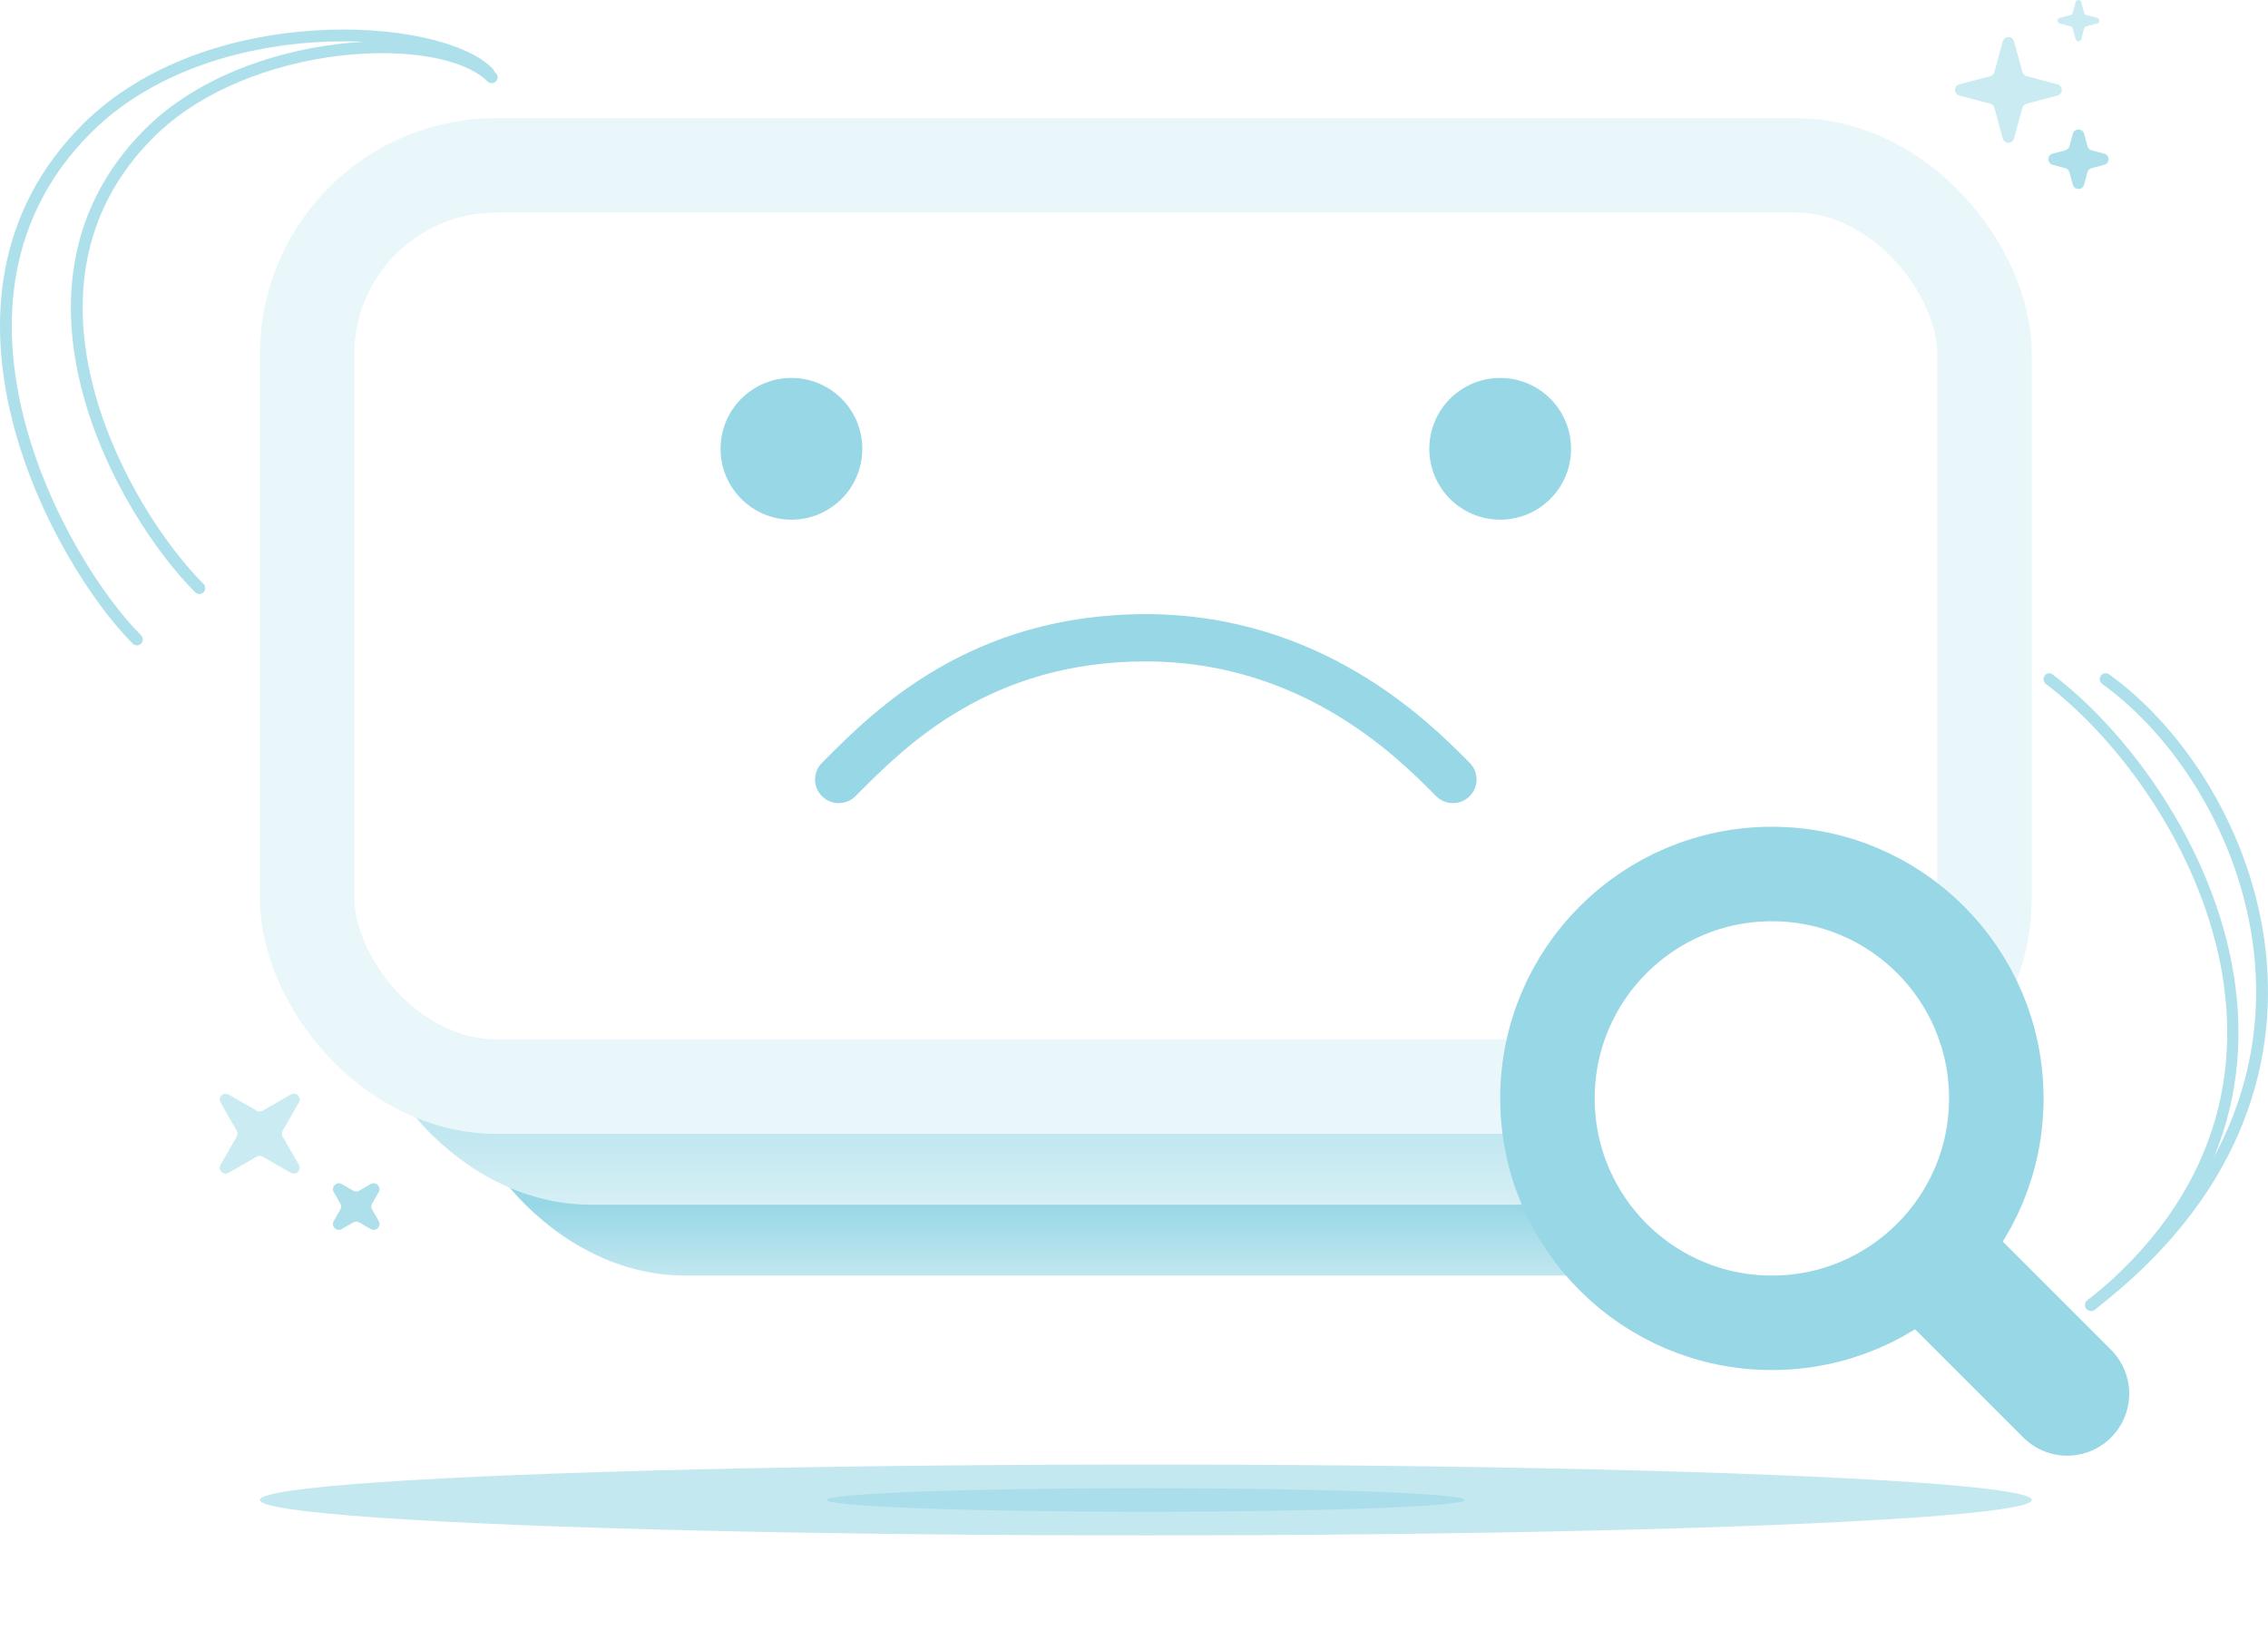 <svg width="384" height="276" viewBox="0 0 384 276" fill="none" xmlns="http://www.w3.org/2000/svg">
<rect x="76" y="80" width="236" height="136" rx="40" fill="url(#paint0_linear_11217_3852)"/>
<rect x="60" y="50" width="268" height="154" rx="40" fill="url(#paint1_linear_11217_3852)"/>
<rect x="52" y="28" width="284" height="156" rx="32" fill="white" stroke="#EAF7FA" stroke-width="16"/>
<circle cx="300" cy="186" r="38" fill="white" stroke="#98D7E6" stroke-width="16"/>
<path d="M350 236L330.5 216.5" stroke="#98D7E6" stroke-width="21" stroke-linecap="round" stroke-linejoin="round"/>
<path d="M49.237 185.339C50.123 184.829 51.113 185.819 50.603 186.704L47.858 191.472C47.68 191.781 47.68 192.161 47.858 192.47L50.603 197.237C51.113 198.123 50.123 199.113 49.237 198.603L44.47 195.858C44.161 195.68 43.781 195.68 43.472 195.858L38.704 198.603C37.819 199.113 36.829 198.123 37.339 197.237L40.083 192.47C40.261 192.161 40.261 191.781 40.083 191.472L37.339 186.704C36.829 185.819 37.819 184.829 38.704 185.338L43.472 188.083C43.781 188.261 44.161 188.261 44.47 188.083L49.237 185.339Z" fill="#CBEBF2"/>
<path d="M62.752 200.51C63.637 200 64.627 200.99 64.118 201.876L63.001 203.815C62.823 204.124 62.823 204.504 63.001 204.813L64.117 206.752C64.627 207.637 63.637 208.627 62.752 208.118L60.813 207.001C60.504 206.823 60.124 206.823 59.815 207.001L57.876 208.118C56.99 208.627 56 207.637 56.51 206.752L57.627 204.813C57.804 204.504 57.804 204.124 57.627 203.815L56.51 201.876C56 200.99 56.99 200 57.876 200.51L59.815 201.627C60.124 201.804 60.504 201.804 60.813 201.627L62.752 200.51Z" fill="#AEE0EB"/>
<path d="M339.092 7.005C339.355 6.04 340.739 6.04 341.001 7.005L342.415 12.198C342.506 12.534 342.772 12.797 343.112 12.888L348.362 14.286C349.337 14.546 349.337 15.915 348.362 16.174L343.112 17.573C342.772 17.663 342.506 17.926 342.415 18.262L341.001 23.456C340.739 24.421 339.355 24.421 339.092 23.456L337.679 18.262C337.587 17.926 337.322 17.663 336.981 17.573L331.731 16.174C330.756 15.915 330.756 14.546 331.731 14.286L336.981 12.888C337.322 12.797 337.587 12.534 337.679 12.198L339.092 7.005Z" fill="#CBEBF2"/>
<path d="M350.952 22.647C351.215 21.683 352.598 21.683 352.861 22.647L353.436 24.76C353.527 25.096 353.793 25.359 354.133 25.45L356.269 26.018C357.244 26.278 357.244 27.647 356.269 27.906L354.133 28.475C353.793 28.566 353.527 28.828 353.436 29.165L352.861 31.277C352.598 32.242 351.215 32.242 350.952 31.277L350.377 29.165C350.286 28.828 350.02 28.566 349.68 28.475L347.544 27.906C346.569 27.647 346.569 26.278 347.544 26.018L349.68 25.45C350.02 25.359 350.286 25.096 350.377 24.76L350.952 22.647Z" fill="#AEE0EB"/>
<path d="M351.429 0.362C351.561 -0.121 352.253 -0.121 352.384 0.362L352.881 2.188C352.927 2.356 353.06 2.488 353.23 2.533L355.076 3.025C355.564 3.155 355.564 3.839 355.076 3.969L353.23 4.461C353.06 4.506 352.927 4.637 352.881 4.806L352.384 6.632C352.253 7.114 351.561 7.114 351.429 6.632L350.932 4.806C350.887 4.637 350.754 4.506 350.584 4.461L348.737 3.969C348.25 3.839 348.25 3.155 348.737 3.025L350.584 2.533C350.754 2.488 350.887 2.356 350.932 2.188L351.429 0.362Z" fill="#CBEBF2"/>
<g filter="url(#filter0_f_11217_3852)">
<ellipse cx="194" cy="254" rx="150" ry="6" fill="#AADEEA" fill-opacity="0.7"/>
</g>
<g filter="url(#filter1_f_11217_3852)">
<ellipse cx="194" cy="254" rx="54" ry="2" fill="#AADEEA"/>
</g>
<circle cx="134" cy="76" r="12" fill="#98D7E6"/>
<circle cx="254" cy="76" r="12" fill="#98D7E6"/>
<path fill-rule="evenodd" clip-rule="evenodd" d="M145.361 134.295C145.18 134.476 145.003 134.654 144.828 134.828C143.266 136.391 140.734 136.391 139.172 134.828C137.609 133.266 137.609 130.734 139.172 129.172C139.369 128.974 139.572 128.771 139.779 128.563C148.043 120.28 164.284 104 194 104C223.739 104 241.897 122.217 248.359 128.701C248.523 128.865 248.679 129.023 248.828 129.172C250.391 130.734 250.391 133.266 248.828 134.828C247.266 136.391 244.734 136.391 243.172 134.828C243.048 134.705 242.921 134.577 242.789 134.445C236.515 128.158 220.388 112 194 112C167.618 112 153.397 126.245 145.361 134.295Z" fill="#98D7E6"/>
<path fill-rule="evenodd" clip-rule="evenodd" d="M346.18 114.418C346.487 113.967 347.082 113.865 347.509 114.189C359.569 123.35 372.84 140.899 377.377 160.833C379.649 170.819 379.735 181.427 376.352 191.874C372.968 202.325 366.134 212.548 354.673 221.793C354.256 222.13 353.658 222.046 353.338 221.606C353.019 221.165 353.099 220.534 353.516 220.197C364.721 211.158 371.303 201.25 374.55 191.225C377.797 181.196 377.728 170.983 375.525 161.302C371.11 141.905 358.144 124.743 346.396 115.82C345.969 115.496 345.872 114.868 346.18 114.418Z" fill="#AEE0EB"/>
<path fill-rule="evenodd" clip-rule="evenodd" d="M355.701 114.418C356.025 113.967 356.652 113.865 357.103 114.189C369.884 123.394 381.363 141.002 383.605 160.956C385.855 180.982 378.794 203.3 354.615 221.793C354.174 222.13 353.544 222.046 353.207 221.606C352.87 221.165 352.954 220.534 353.394 220.197C377.028 202.121 383.778 180.486 381.609 161.18C379.431 141.802 368.259 124.699 355.929 115.82C355.479 115.496 355.376 114.868 355.701 114.418Z" fill="#AEE0EB"/>
<path fill-rule="evenodd" clip-rule="evenodd" d="M57.368 9.453C46.131 10.812 33.996 15.252 25.955 23.293C13.281 35.967 12.15 51.56 15.841 65.708C19.541 79.892 28.066 92.489 34.455 98.878C34.846 99.269 34.846 99.902 34.455 100.293C34.064 100.683 33.431 100.683 33.041 100.293C26.43 93.682 17.705 80.779 13.905 66.213C10.096 51.611 11.215 35.204 24.541 21.878C33 13.419 45.614 8.86 57.128 7.468C62.895 6.771 68.433 6.862 73.092 7.679C77.72 8.49 81.617 10.04 83.955 12.378C84.346 12.769 84.346 13.402 83.955 13.793C83.564 14.183 82.931 14.183 82.541 13.793C80.629 11.881 77.214 10.431 72.747 9.649C68.313 8.872 62.975 8.776 57.368 9.453Z" fill="#AEE0EB"/>
<path fill-rule="evenodd" clip-rule="evenodd" d="M53.246 7.16C40.013 8.026 25.406 12.476 15.387 22.494C1.107 36.774 -0.035 54.738 4.065 70.875C8.173 87.043 17.511 101.204 23.887 107.58C24.278 107.971 24.278 108.604 23.887 108.994C23.497 109.385 22.864 109.385 22.473 108.994C15.849 102.371 6.325 87.894 2.127 71.368C-2.08 54.811 -0.972 36.025 13.973 21.08C24.454 10.599 39.598 6.049 53.115 5.165C59.885 4.722 66.29 5.194 71.562 6.325C76.79 7.446 81.055 9.247 83.388 11.58C83.778 11.97 83.778 12.604 83.388 12.994C82.997 13.385 82.364 13.385 81.973 12.994C80.056 11.077 76.258 9.378 71.143 8.281C66.07 7.193 59.851 6.728 53.246 7.16Z" fill="#AEE0EB"/>
<defs>
<filter id="filter0_f_11217_3852" x="28" y="232" width="332" height="44" filterUnits="userSpaceOnUse" color-interpolation-filters="sRGB">
<feFlood flood-opacity="0" result="BackgroundImageFix"/>
<feBlend mode="normal" in="SourceGraphic" in2="BackgroundImageFix" result="shape"/>
<feGaussianBlur stdDeviation="8" result="effect1_foregroundBlur_11217_3852"/>
</filter>
<filter id="filter1_f_11217_3852" x="128" y="240" width="132" height="28" filterUnits="userSpaceOnUse" color-interpolation-filters="sRGB">
<feFlood flood-opacity="0" result="BackgroundImageFix"/>
<feBlend mode="normal" in="SourceGraphic" in2="BackgroundImageFix" result="shape"/>
<feGaussianBlur stdDeviation="6" result="effect1_foregroundBlur_11217_3852"/>
</filter>
<linearGradient id="paint0_linear_11217_3852" x1="194" y1="80" x2="194" y2="216" gradientUnits="userSpaceOnUse">
<stop offset="0.911" stop-color="#98D7E6"/>
<stop offset="1" stop-color="#C1E7F0"/>
</linearGradient>
<linearGradient id="paint1_linear_11217_3852" x1="194" y1="50" x2="194" y2="204" gradientUnits="userSpaceOnUse">
<stop offset="0.922" stop-color="#C1E7F0"/>
<stop offset="1" stop-color="#D6EFF5"/>
</linearGradient>
</defs>
</svg>
